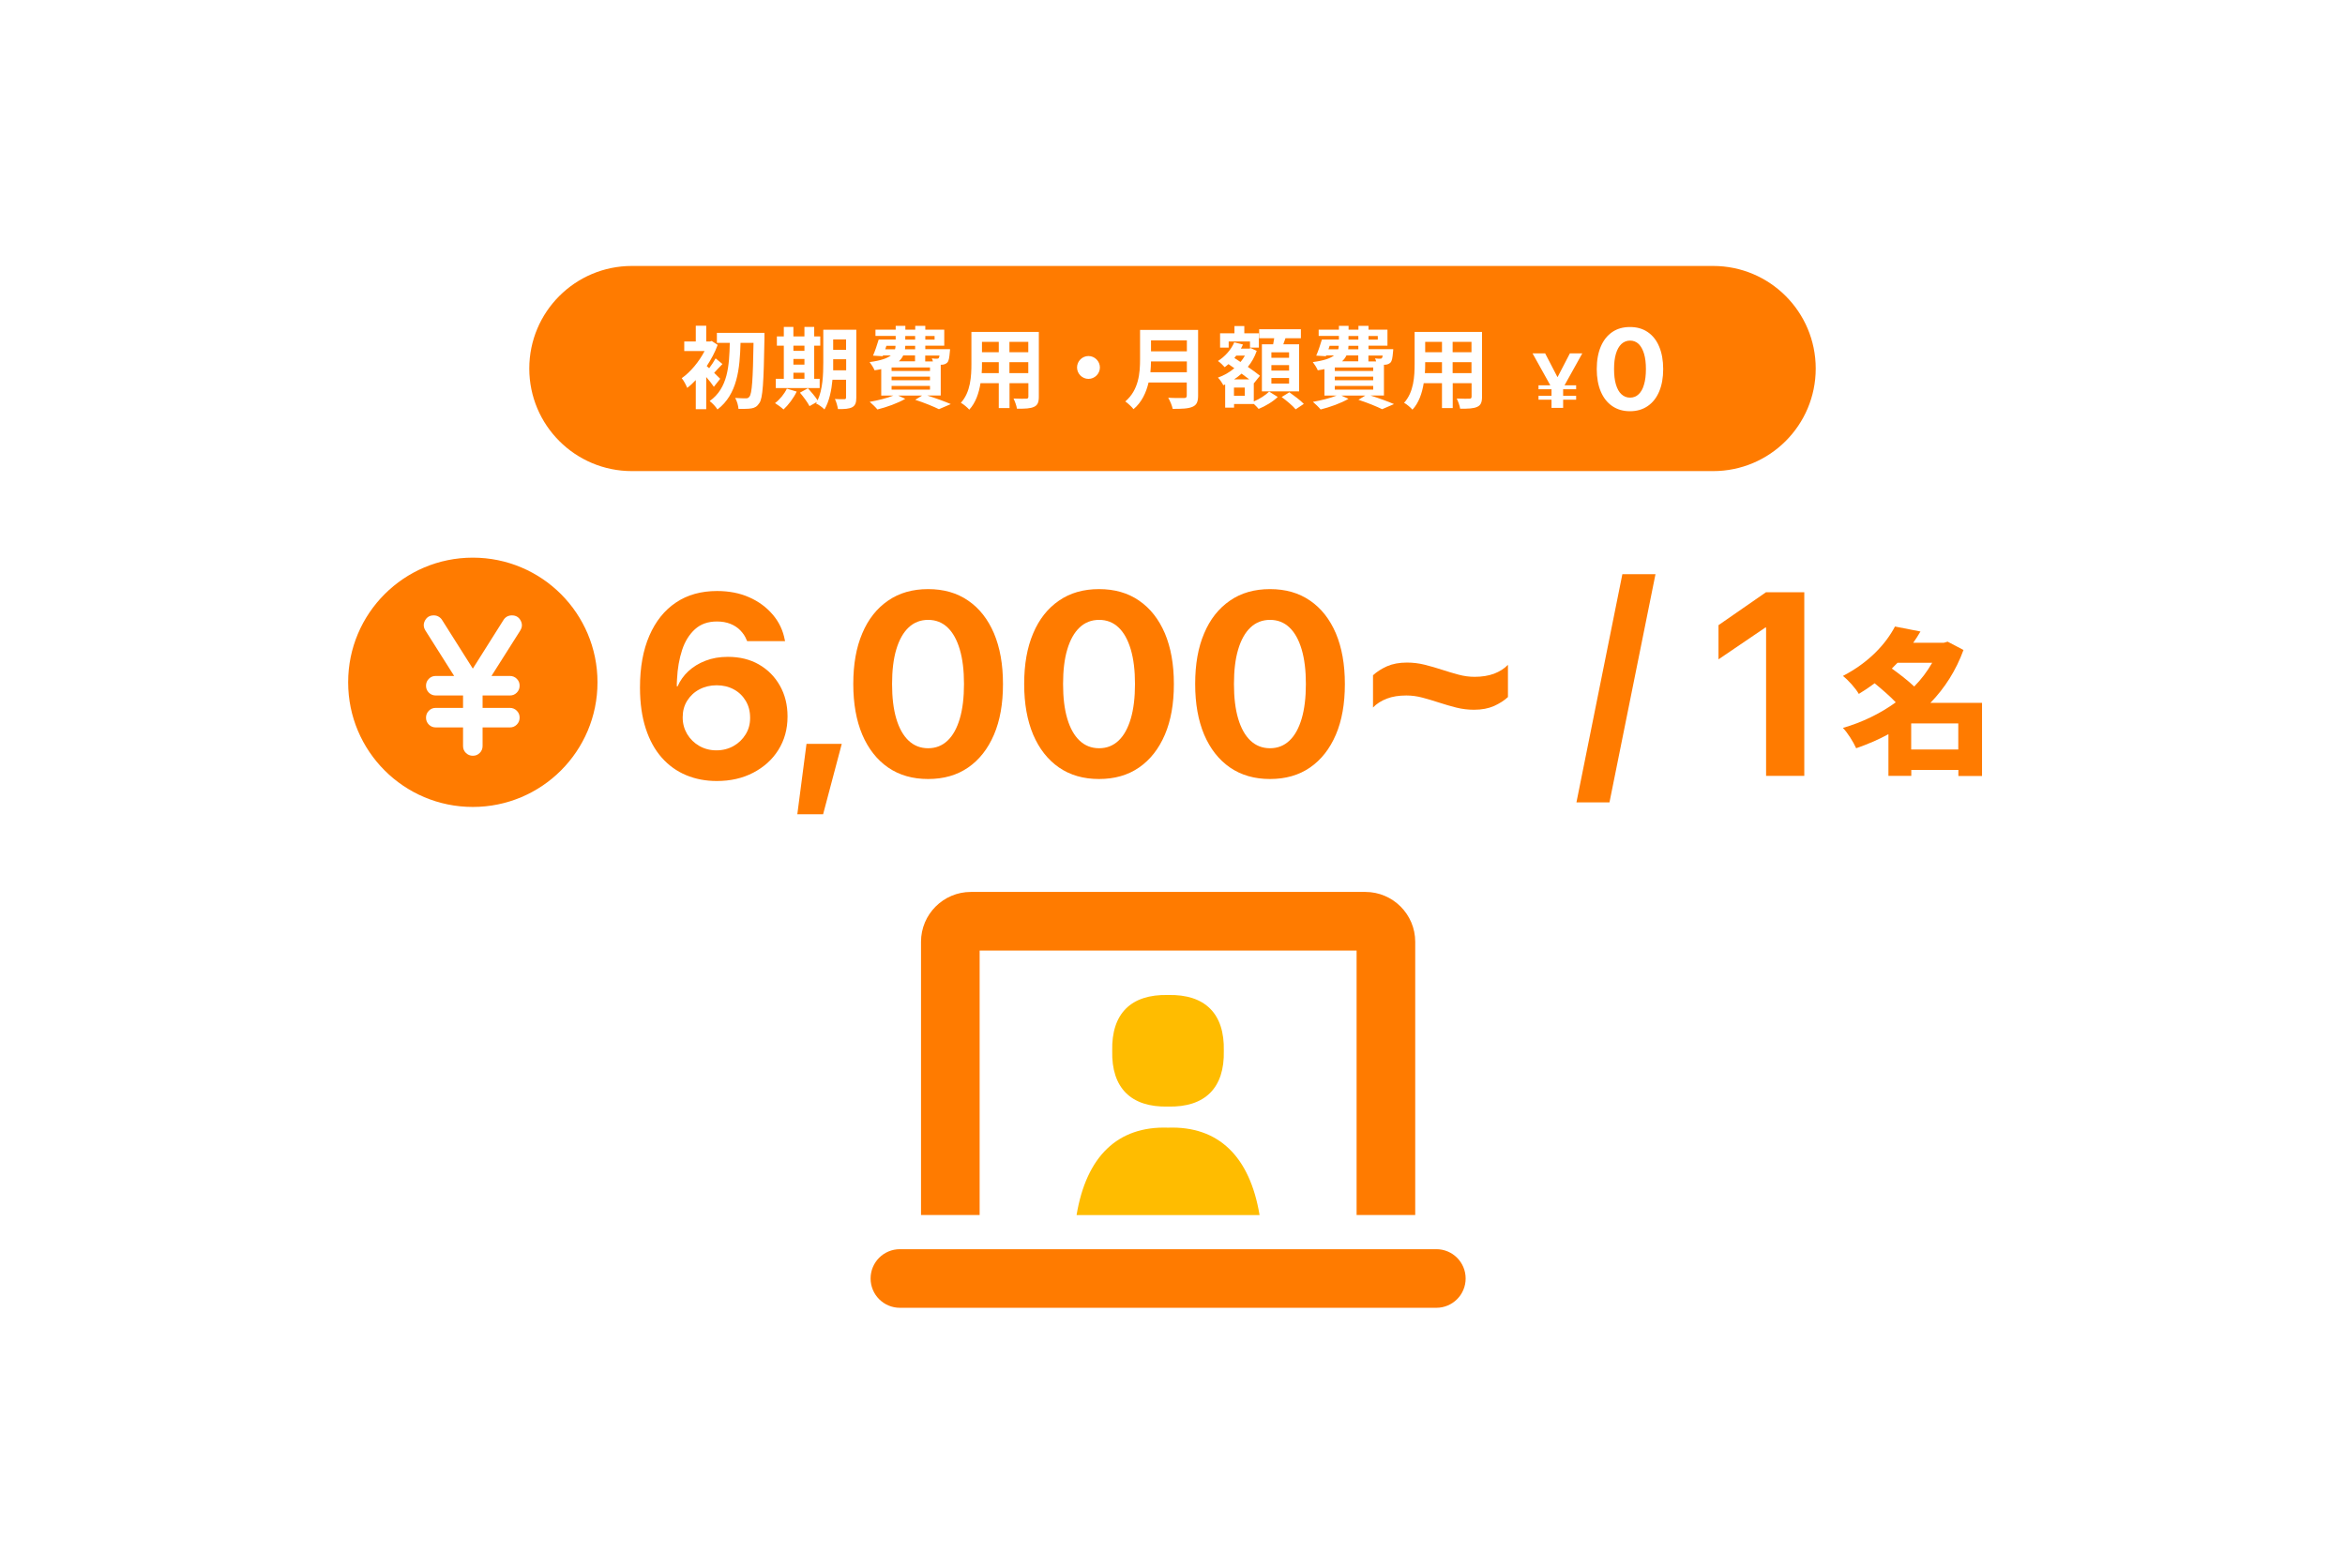 <svg width="480" height="321" viewBox="0 0 480 321" fill="none" xmlns="http://www.w3.org/2000/svg">
<g clip-path="url(#clip0_1711_53528)">
<path d="M278.043 72.77H275.603C275.403 73.21 275.103 73.611 274.703 73.971H278.023V72.77H278.043Z" fill="#FF7B00"/>
<path d="M204.441 74.15H201.001V74.47C201.001 75.05 201.001 75.71 200.941 76.39H204.441V74.15Z" fill="#FF7B00"/>
<path d="M282.021 68.791H280.121V69.531H282.021V68.791Z" fill="#FF7B00"/>
<path d="M278.043 68.791H276.023V69.531H278.043V68.791Z" fill="#FF7B00"/>
<path d="M278.041 70.791H276.021C276.021 71.031 275.981 71.271 275.961 71.511H278.041V70.791Z" fill="#FF7B00"/>
<path d="M281.482 73.371C281.902 73.431 282.282 73.451 282.482 73.431C282.642 73.431 282.762 73.431 282.862 73.311C282.942 73.231 282.982 73.051 283.022 72.791H280.102V73.991H281.682C281.622 73.771 281.542 73.551 281.462 73.391L281.482 73.371Z" fill="#FF7B00"/>
<path d="M252.622 77.671H255.702C255.242 77.311 254.702 76.911 254.142 76.491C253.642 76.931 253.142 77.331 252.602 77.671H252.622Z" fill="#FF7B00"/>
<path d="M242.942 69.69H235.602V71.93H242.942V69.69Z" fill="#FF7B00"/>
<path d="M242.94 73.991H235.6C235.6 74.691 235.54 75.451 235.48 76.211H242.94V73.991Z" fill="#FF7B00"/>
<path d="M254.82 72.811H253.04C252.92 72.971 252.78 73.13 252.66 73.29L253.92 74.111C254.26 73.71 254.56 73.27 254.82 72.811Z" fill="#FF7B00"/>
<path d="M254.802 79.351H252.582V81.031H254.802V79.351Z" fill="#FF7B00"/>
<path d="M281.083 77.11H273.223V77.85H281.083V77.11Z" fill="#FF7B00"/>
<path d="M335.423 70.43C334.943 69.971 334.343 69.731 333.663 69.731C332.983 69.731 332.383 69.971 331.883 70.43C331.403 70.891 331.023 71.55 330.763 72.43C330.503 73.29 330.383 74.331 330.383 75.55C330.383 76.79 330.503 77.831 330.763 78.71C331.023 79.57 331.383 80.251 331.883 80.71C332.383 81.171 332.963 81.41 333.663 81.41C334.363 81.41 334.943 81.171 335.423 80.71C335.903 80.251 336.283 79.591 336.523 78.71C336.783 77.831 336.903 76.79 336.903 75.57C336.903 74.331 336.783 73.29 336.523 72.43C336.263 71.57 335.903 70.91 335.423 70.43Z" fill="#FF7B00"/>
<path d="M350.66 54.451H129.34C117.74 54.451 108.34 63.851 108.34 75.451C108.34 87.051 117.74 96.451 129.34 96.451H350.66C362.26 96.451 371.66 87.051 371.66 75.451C371.66 63.851 362.26 54.451 350.66 54.451ZM257.74 67.411H266.28V69.251H263.12C262.98 69.691 262.82 70.111 262.68 70.491H265.92V80.131H258.3V70.491H260.6C260.68 70.091 260.74 69.651 260.82 69.251H257.74V67.411ZM249.76 68.231H252.68V66.751H254.7V68.231H257.68V71.171H255.86V69.911H251.5V71.171H249.74V68.231H249.76ZM158.8 77.551H160.44V70.771H159.02V68.871H160.44V66.931H162.4V68.871H164.66V66.931H166.66V68.871H167.9V70.771H166.66V77.551H167.78V79.451H158.8V77.551ZM144.56 83.771H142.42V77.811C141.84 78.431 141.26 78.971 140.66 79.411C140.46 78.871 139.9 77.811 139.54 77.431C141.32 76.191 143.1 74.051 144.22 71.871H140.06V69.911H142.42V66.691H144.56V69.911H145.34L145.68 69.811L146.9 70.611C146.36 72.111 145.56 73.591 144.66 74.951C144.8 75.071 144.98 75.231 145.16 75.391C145.64 74.771 146.16 73.951 146.48 73.371L147.88 74.531C147.24 75.151 146.68 75.811 146.18 76.331C146.72 76.851 147.22 77.331 147.42 77.551L146.12 79.191C145.78 78.671 145.18 77.891 144.56 77.191V83.751V83.771ZM156.48 69.211C156.32 78.351 156.14 81.531 155.44 82.511C154.96 83.251 154.5 83.491 153.82 83.611C153.16 83.731 152.16 83.711 151.16 83.711C151.12 83.071 150.86 82.111 150.48 81.471C151.44 81.551 152.3 81.551 152.72 81.551C153.02 81.551 153.2 81.471 153.4 81.211C153.92 80.611 154.12 77.671 154.24 70.191H151.58C151.44 75.471 150.94 80.731 146.86 83.831C146.5 83.251 145.82 82.531 145.26 82.111C149 79.471 149.28 74.851 149.38 70.191H146.74V68.151H156.48C156.48 68.151 156.48 68.951 156.48 69.251V69.211ZM160.38 83.831C159.98 83.451 159.14 82.831 158.64 82.531C159.6 81.811 160.54 80.671 161.06 79.571L163.08 80.171C162.44 81.511 161.36 82.931 160.38 83.831ZM175.28 81.371C175.28 82.451 175.08 83.011 174.44 83.371C173.8 83.711 172.86 83.771 171.52 83.751C171.44 83.191 171.18 82.231 170.9 81.691C171.68 81.751 172.56 81.731 172.82 81.731C173.1 81.731 173.18 81.631 173.18 81.351V77.751H170.4C170.2 79.911 169.74 82.191 168.76 83.831C168.42 83.451 167.52 82.791 167.04 82.611C167.1 82.511 167.16 82.411 167.22 82.291L165.7 83.151C165.34 82.431 164.46 81.231 163.74 80.391L165.38 79.491C166.04 80.231 166.9 81.231 167.36 81.971C168.42 79.691 168.52 76.591 168.52 74.211V67.511H175.28V81.371ZM192.22 83.791C191.14 83.251 189.24 82.471 187.34 81.851L188.74 80.991H183.86L185.3 81.651C183.78 82.551 181.46 83.371 179.6 83.831C179.26 83.411 178.48 82.651 178.02 82.271C179.72 81.971 181.58 81.511 182.86 80.991H180.38V75.571C179.96 75.671 179.52 75.731 179.02 75.811C178.84 75.351 178.32 74.531 178 74.131C180.26 73.831 181.58 73.371 182.34 72.771H180.74L180.68 72.931L178.7 72.811C179.1 71.911 179.54 70.591 179.86 69.511H183.34V68.771H179.2V67.491H183.34V66.711H185.32V67.491H187.34V66.711H189.4V67.491H193.28V70.771H189.4V71.491H194.46C194.46 71.491 194.46 71.851 194.42 72.051C194.32 73.231 194.22 73.891 193.9 74.231C193.62 74.511 193.22 74.651 192.84 74.671C192.76 74.671 192.68 74.671 192.56 74.671V80.971H189.8C191.56 81.531 193.48 82.231 194.62 82.731L192.2 83.771L192.22 83.791ZM212.64 81.211C212.64 82.371 212.38 82.971 211.66 83.291C210.9 83.651 209.8 83.691 208.16 83.671C208.08 83.091 207.74 82.151 207.46 81.591C208.48 81.651 209.7 81.631 210.02 81.631C210.36 81.631 210.5 81.531 210.5 81.191V78.451H206.64V83.551H204.44V78.451H200.7C200.38 80.451 199.72 82.451 198.4 83.871C198.06 83.471 197.18 82.711 196.68 82.471C198.68 80.271 198.84 77.031 198.84 74.471V67.951H212.64V81.231V81.211ZM222.8 77.571C221.52 77.571 220.46 76.511 220.46 75.231C220.46 73.951 221.52 72.891 222.8 72.891C224.08 72.891 225.14 73.951 225.14 75.231C225.14 76.511 224.08 77.571 222.8 77.571ZM245.24 80.991C245.24 82.311 244.92 82.931 244.08 83.291C243.2 83.671 241.92 83.711 240.04 83.711C239.92 83.071 239.48 82.031 239.12 81.431C240.4 81.511 241.94 81.491 242.34 81.491C242.78 81.491 242.92 81.351 242.92 80.971V78.311H235.1C234.62 80.351 233.72 82.351 232.02 83.771C231.68 83.311 230.82 82.511 230.34 82.191C233.1 79.831 233.36 76.351 233.36 73.571V67.551H245.24V80.991ZM257.66 83.751C257.42 83.451 257.02 83.051 256.66 82.711H252.6V83.451H250.78V78.711L250.4 78.871C250.16 78.391 249.68 77.671 249.3 77.311C250.5 76.891 251.66 76.231 252.66 75.391L251.46 74.551C251.2 74.771 250.94 74.991 250.68 75.171C250.38 74.831 249.72 74.171 249.3 73.911C250.72 73.011 251.98 71.631 252.64 70.091L254.42 70.531C254.3 70.831 254.16 71.091 254 71.371H255.7L256.02 71.271L257.24 71.831C256.82 73.071 256.2 74.171 255.42 75.111C256.4 75.771 257.3 76.431 257.9 76.931L256.68 78.451L256.64 78.411V82.191C257.84 81.691 259.12 80.851 259.78 80.171L261.54 81.271C260.6 82.211 258.98 83.171 257.64 83.711L257.66 83.751ZM265.2 83.791C264.62 83.091 263.34 82.011 262.34 81.291L263.92 80.311C264.88 80.991 266.22 81.991 266.88 82.691L265.2 83.811V83.791ZM282.94 83.791C281.86 83.251 279.96 82.471 278.06 81.851L279.46 80.991H274.58L276.02 81.651C274.5 82.551 272.18 83.371 270.32 83.831C269.98 83.411 269.2 82.651 268.74 82.271C270.44 81.971 272.3 81.511 273.58 80.991H271.1V75.571C270.68 75.671 270.24 75.731 269.74 75.811C269.56 75.351 269.04 74.531 268.72 74.131C270.98 73.831 272.3 73.371 273.06 72.771H271.46L271.4 72.931L269.42 72.811C269.82 71.911 270.26 70.591 270.58 69.511H274.06V68.771H269.92V67.491H274.06V66.711H276.04V67.491H278.06V66.711H280.12V67.491H284V70.771H280.12V71.491H285.18C285.18 71.491 285.18 71.851 285.14 72.051C285.04 73.231 284.94 73.891 284.62 74.231C284.34 74.511 283.94 74.651 283.56 74.671C283.48 74.671 283.4 74.671 283.28 74.671V80.971H280.52C282.28 81.531 284.2 82.231 285.34 82.731L282.92 83.771L282.94 83.791ZM303.36 81.211C303.36 82.371 303.1 82.971 302.38 83.291C301.62 83.651 300.52 83.691 298.88 83.671C298.8 83.091 298.46 82.151 298.18 81.591C299.2 81.651 300.42 81.631 300.74 81.631C301.08 81.631 301.22 81.531 301.22 81.191V78.451H297.36V83.551H295.16V78.451H291.42C291.1 80.451 290.44 82.451 289.12 83.871C288.78 83.471 287.9 82.711 287.4 82.471C289.4 80.271 289.56 77.031 289.56 74.471V67.951H303.36V81.231V81.211ZM322.62 78.891V79.691H319.96V81.031H322.62V81.831H319.96V83.511H317.58V81.831H314.92V81.031H317.58V79.691H314.92V78.891H317.34L313.7 72.351H316.28L318.78 77.171H318.84L321.34 72.351H323.88L320.24 78.891H322.66H322.62ZM340.44 75.571C340.44 77.351 340.16 78.871 339.62 80.151C339.08 81.431 338.3 82.431 337.28 83.131C336.26 83.831 335.06 84.191 333.64 84.191C332.22 84.191 331.02 83.831 330 83.131C328.98 82.431 328.2 81.431 327.66 80.151C327.12 78.871 326.84 77.331 326.84 75.571C326.84 73.771 327.12 72.251 327.66 70.971C328.2 69.691 328.98 68.691 330 67.991C331.02 67.291 332.22 66.951 333.64 66.951C335.06 66.951 336.26 67.291 337.28 67.991C338.3 68.691 339.08 69.671 339.62 70.971C340.16 72.251 340.44 73.791 340.44 75.551V75.571Z" fill="#FF7B00"/>
<path d="M295.16 74.15H291.72V74.47C291.72 75.05 291.72 75.71 291.66 76.39H295.16V74.15Z" fill="#FF7B00"/>
<path d="M263.862 74.751H260.242V75.871H263.862V74.751Z" fill="#FF7B00"/>
<path d="M263.862 77.391H260.242V78.531H263.862V77.391Z" fill="#FF7B00"/>
<path d="M301.2 69.991H297.34V72.111H301.2V69.991Z" fill="#FF7B00"/>
<path d="M274.022 70.791H272.162L271.922 71.511H273.922C274.002 71.291 274.022 71.051 274.022 70.791Z" fill="#FF7B00"/>
<path d="M281.083 79.011H273.223V79.771H281.083V79.011Z" fill="#FF7B00"/>
<path d="M301.2 74.15H297.34V76.39H301.2V74.15Z" fill="#FF7B00"/>
<path d="M295.163 69.991H291.723V72.111H295.163V69.991Z" fill="#FF7B00"/>
<path d="M281.083 75.231H273.223V75.951H281.083V75.231Z" fill="#FF7B00"/>
<path d="M210.481 74.15H206.621V76.39H210.481V74.15Z" fill="#FF7B00"/>
<path d="M173.183 73.551H170.543V74.231C170.543 74.711 170.543 75.231 170.543 75.811H173.203V73.571L173.183 73.551Z" fill="#FF7B00"/>
<path d="M191.302 68.791H189.402V69.531H191.302V68.791Z" fill="#FF7B00"/>
<path d="M190.36 77.11H182.5V77.85H190.36V77.11Z" fill="#FF7B00"/>
<path d="M173.183 69.491H170.543V71.631H173.183V69.491Z" fill="#FF7B00"/>
<path d="M190.763 73.371C191.183 73.431 191.563 73.451 191.763 73.431C191.923 73.431 192.043 73.431 192.143 73.311C192.223 73.231 192.263 73.051 192.303 72.791H189.383V73.991H190.963C190.903 73.771 190.823 73.551 190.743 73.391L190.763 73.371Z" fill="#FF7B00"/>
<path d="M164.662 70.77H162.402V71.831H164.662V70.77Z" fill="#FF7B00"/>
<path d="M164.662 76.311H162.402V77.55H164.662V76.311Z" fill="#FF7B00"/>
<path d="M263.862 72.131H260.242V73.251H263.862V72.131Z" fill="#FF7B00"/>
<path d="M164.662 73.491H162.402V74.651H164.662V73.491Z" fill="#FF7B00"/>
<path d="M187.322 70.791H185.302C185.302 71.031 185.262 71.271 185.242 71.511H187.322V70.791Z" fill="#FF7B00"/>
<path d="M183.303 70.791H181.443L181.203 71.511H183.203C183.283 71.291 183.303 71.051 183.303 70.791Z" fill="#FF7B00"/>
<path d="M190.36 75.231H182.5V75.951H190.36V75.231Z" fill="#FF7B00"/>
<path d="M190.36 79.011H182.5V79.771H190.36V79.011Z" fill="#FF7B00"/>
<path d="M187.321 68.791H185.301V69.531H187.321V68.791Z" fill="#FF7B00"/>
<path d="M210.481 69.991H206.621V72.111H210.481V69.991Z" fill="#FF7B00"/>
<path d="M204.44 69.991H201V72.111H204.44V69.991Z" fill="#FF7B00"/>
<path d="M187.32 72.77H184.88C184.68 73.21 184.38 73.611 183.98 73.971H187.3V72.77H187.32Z" fill="#FF7B00"/>
<path d="M188.523 192.81V248.75H200.523V194.61H277.683V248.75H289.683V192.81C289.683 187.19 285.103 182.61 279.483 182.61H198.723C193.103 182.61 188.523 187.19 188.523 192.81Z" fill="#FF7B00"/>
<path d="M250.502 215.131C250.682 207.551 246.682 203.531 239.082 203.711C231.502 203.531 227.482 207.531 227.662 215.131C227.482 222.711 231.482 226.731 239.082 226.551C246.662 226.731 250.682 222.731 250.502 215.131Z" fill="#FFBC00"/>
<path d="M239.103 230.871C228.783 230.511 222.363 236.751 220.363 248.771H257.823C255.823 236.751 249.403 230.511 239.103 230.871Z" fill="#FFBC00"/>
<path d="M294.003 255.751H184.203C180.883 255.751 178.203 258.431 178.203 261.751C178.203 265.071 180.883 267.751 184.203 267.751H294.003C297.323 267.751 300.003 265.071 300.003 261.751C300.003 258.431 297.323 255.751 294.003 255.751Z" fill="#FF7B00"/>
<path d="M155.38 136.06C153.54 135 151.42 134.48 148.98 134.48C147.3 134.48 145.78 134.74 144.4 135.28C143.04 135.8 141.88 136.52 140.9 137.42C139.94 138.32 139.2 139.36 138.7 140.52H138.54C138.54 140.3 138.54 140.08 138.54 139.86C138.54 139.6 138.56 139.34 138.58 139.08C138.68 136.86 139.04 134.86 139.62 133.08C140.2 131.3 141.1 129.88 142.26 128.82C143.44 127.76 144.92 127.24 146.76 127.24C147.78 127.24 148.7 127.4 149.5 127.72C150.3 128.04 150.98 128.48 151.54 129.06C152.1 129.64 152.54 130.28 152.84 131.06L152.94 131.26H160.7L160.64 131.02C160.28 129.08 159.46 127.34 158.18 125.84C156.9 124.34 155.3 123.14 153.34 122.28C151.4 121.42 149.2 121 146.78 121C143.52 121 140.7 121.78 138.36 123.36C136 124.94 134.2 127.2 132.92 130.14C131.64 133.08 131 136.62 131 140.72V140.78C131 143.98 131.4 146.76 132.18 149.16C132.96 151.56 134.06 153.54 135.46 155.12C136.86 156.7 138.52 157.9 140.44 158.7C142.36 159.5 144.44 159.9 146.72 159.9C149.52 159.9 152 159.34 154.18 158.2C156.36 157.06 158.08 155.52 159.32 153.54C160.56 151.56 161.2 149.3 161.2 146.72V146.66C161.2 144.32 160.68 142.22 159.64 140.38C158.6 138.54 157.18 137.1 155.34 136.04L155.38 136.06ZM153.54 147.02C153.54 148.26 153.24 149.36 152.62 150.36C152 151.36 151.18 152.16 150.14 152.74C149.1 153.32 147.94 153.62 146.64 153.62C145.34 153.62 144.2 153.32 143.14 152.72C142.1 152.12 141.28 151.32 140.66 150.3C140.06 149.28 139.74 148.16 139.74 146.9V146.84C139.74 145.58 140.04 144.44 140.66 143.46C141.28 142.48 142.1 141.7 143.16 141.14C144.22 140.58 145.4 140.3 146.7 140.3C148 140.3 149.16 140.58 150.2 141.14C151.24 141.7 152.04 142.48 152.64 143.48C153.24 144.48 153.54 145.62 153.54 146.94V147V147.02Z" fill="#FF7B00"/>
<path d="M163.203 166.711H168.483L172.303 152.291H165.083L163.203 166.711Z" fill="#FF7B00"/>
<path d="M181.78 157.13C184.08 158.71 186.8 159.49 189.98 159.49C193.16 159.49 195.9 158.71 198.18 157.13C200.46 155.55 202.22 153.31 203.46 150.41C204.7 147.51 205.3 144.07 205.3 140.07V140.01C205.3 136.01 204.68 132.57 203.46 129.67C202.22 126.77 200.46 124.53 198.18 122.97C195.9 121.39 193.16 120.61 189.98 120.61C186.8 120.61 184.06 121.39 181.78 122.97C179.48 124.55 177.72 126.77 176.5 129.67C175.26 132.57 174.66 136.01 174.66 140.01V140.07C174.66 144.07 175.28 147.51 176.5 150.41C177.74 153.31 179.5 155.55 181.78 157.13ZM182.6 140.01C182.6 137.27 182.88 134.91 183.46 132.97C184.04 131.01 184.88 129.51 185.98 128.47C187.08 127.43 188.42 126.91 189.98 126.91C191.54 126.91 192.88 127.43 193.96 128.47C195.06 129.51 195.88 131.01 196.46 132.97C197.04 134.93 197.32 137.27 197.32 140.01V140.07C197.32 142.81 197.04 145.17 196.46 147.13C195.88 149.09 195.06 150.59 193.96 151.63C192.86 152.67 191.54 153.19 189.98 153.19C188.42 153.19 187.08 152.67 185.98 151.63C184.88 150.59 184.04 149.09 183.46 147.13C182.88 145.17 182.6 142.81 182.6 140.07V140.01Z" fill="#FF7B00"/>
<path d="M216.761 157.13C219.061 158.71 221.781 159.49 224.961 159.49C228.141 159.49 230.881 158.71 233.161 157.13C235.441 155.55 237.201 153.31 238.441 150.41C239.681 147.51 240.281 144.07 240.281 140.07V140.01C240.281 136.01 239.661 132.57 238.441 129.67C237.201 126.77 235.441 124.53 233.161 122.97C230.881 121.39 228.141 120.61 224.961 120.61C221.781 120.61 219.041 121.39 216.761 122.97C214.461 124.55 212.701 126.77 211.481 129.67C210.241 132.57 209.641 136.01 209.641 140.01V140.07C209.641 144.07 210.261 147.51 211.481 150.41C212.721 153.31 214.481 155.55 216.761 157.13ZM217.601 140.01C217.601 137.27 217.881 134.91 218.461 132.97C219.041 131.01 219.881 129.51 220.981 128.47C222.081 127.43 223.421 126.91 224.981 126.91C226.541 126.91 227.881 127.43 228.961 128.47C230.061 129.51 230.881 131.01 231.461 132.97C232.041 134.93 232.321 137.27 232.321 140.01V140.07C232.321 142.81 232.041 145.17 231.461 147.13C230.881 149.09 230.061 150.59 228.961 151.63C227.861 152.67 226.541 153.19 224.981 153.19C223.421 153.19 222.081 152.67 220.981 151.63C219.881 150.59 219.041 149.09 218.461 147.13C217.881 145.17 217.601 142.81 217.601 140.07V140.01Z" fill="#FF7B00"/>
<path d="M251.761 157.13C254.061 158.71 256.781 159.49 259.961 159.49C263.141 159.49 265.881 158.71 268.161 157.13C270.441 155.55 272.201 153.31 273.441 150.41C274.681 147.51 275.281 144.07 275.281 140.07V140.01C275.281 136.01 274.661 132.57 273.441 129.67C272.201 126.77 270.441 124.53 268.161 122.97C265.881 121.39 263.141 120.61 259.961 120.61C256.781 120.61 254.041 121.39 251.761 122.97C249.461 124.55 247.701 126.77 246.481 129.67C245.241 132.57 244.641 136.01 244.641 140.01V140.07C244.641 144.07 245.261 147.51 246.481 150.41C247.721 153.31 249.481 155.55 251.761 157.13ZM252.581 140.01C252.581 137.27 252.861 134.91 253.441 132.97C254.021 131.01 254.861 129.51 255.961 128.47C257.061 127.43 258.401 126.91 259.961 126.91C261.521 126.91 262.861 127.43 263.941 128.47C265.041 129.51 265.861 131.01 266.441 132.97C267.021 134.93 267.301 137.27 267.301 140.01V140.07C267.301 142.81 267.021 145.17 266.441 147.13C265.861 149.09 265.041 150.59 263.941 151.63C262.841 152.67 261.521 153.19 259.961 153.19C258.401 153.19 257.061 152.67 255.961 151.63C254.861 150.59 254.021 149.09 253.441 147.13C252.861 145.17 252.581 142.81 252.581 140.07V140.01Z" fill="#FF7B00"/>
<path d="M301.863 138.57C300.783 138.57 299.683 138.43 298.563 138.13C297.443 137.83 296.303 137.49 295.143 137.11C293.983 136.73 292.803 136.39 291.603 136.09C290.403 135.79 289.203 135.65 287.983 135.65C286.403 135.65 285.043 135.91 283.903 136.41C282.763 136.93 281.823 137.53 281.043 138.25V144.85C281.783 144.07 282.743 143.47 283.883 143.03C285.023 142.59 286.363 142.39 287.863 142.39C288.943 142.39 290.043 142.53 291.163 142.83C292.283 143.13 293.423 143.47 294.583 143.85C295.743 144.23 296.923 144.57 298.103 144.87C299.303 145.17 300.503 145.31 301.723 145.31C303.303 145.31 304.663 145.05 305.803 144.55C306.943 144.03 307.883 143.43 308.663 142.71V136.11C307.923 136.89 306.963 137.49 305.823 137.93C304.683 138.35 303.343 138.57 301.843 138.57H301.863Z" fill="#FF7B00"/>
<path d="M322.684 164.271H329.444L338.864 117.551H332.084L322.684 164.271Z" fill="#FF7B00"/>
<path d="M351.762 127.991V134.991L361.362 128.471H361.502V158.851H369.322V121.251H361.482L351.762 127.991Z" fill="#FF7B00"/>
<path d="M401.903 133.071L398.663 131.371L397.903 131.591H391.623C392.143 130.851 392.643 130.091 393.103 129.291L387.883 128.271C386.003 131.851 382.543 135.631 377.223 138.391C378.283 139.191 379.823 140.911 380.483 142.071C381.643 141.371 382.683 140.651 383.723 139.891C385.203 141.111 386.883 142.551 388.043 143.791C384.883 146.091 381.163 147.891 377.223 149.031C378.183 149.991 379.363 151.911 379.943 153.191C382.243 152.391 384.463 151.451 386.543 150.311V158.851H391.223V157.631H400.863V158.871H405.703V143.891H395.143C398.063 140.891 400.383 137.271 401.923 133.031L401.903 133.071ZM387.243 136.871C387.623 136.491 388.003 136.111 388.403 135.691H395.503C394.503 137.451 393.263 139.091 391.823 140.551C390.543 139.331 388.743 137.951 387.243 136.871ZM400.843 148.111V153.451H391.203V148.111H400.843Z" fill="#FF7B00"/>
<path d="M96.782 114.17C82.682 114.17 71.262 125.59 71.262 139.69C71.262 153.79 82.682 165.21 96.782 165.21C110.882 165.21 122.302 153.79 122.302 139.69C122.302 125.59 110.882 114.17 96.782 114.17ZM106.482 129.11L100.602 138.39H104.362C104.922 138.39 105.402 138.59 105.782 138.97C106.182 139.37 106.362 139.83 106.362 140.39C106.362 140.95 106.162 141.43 105.782 141.81C105.382 142.21 104.922 142.39 104.362 142.39H98.782V144.93H104.362C104.922 144.93 105.402 145.13 105.782 145.51C106.182 145.91 106.362 146.37 106.362 146.93C106.362 147.49 106.162 147.97 105.782 148.35C105.382 148.75 104.922 148.93 104.362 148.93H98.782V152.73C98.782 153.29 98.582 153.77 98.202 154.15C97.802 154.55 97.342 154.73 96.782 154.73C96.222 154.73 95.742 154.53 95.362 154.15C94.962 153.75 94.782 153.29 94.782 152.73V148.93H89.202C88.642 148.93 88.162 148.73 87.782 148.35C87.402 147.97 87.202 147.49 87.202 146.93C87.202 146.37 87.402 145.89 87.782 145.51C88.182 145.11 88.642 144.93 89.202 144.93H94.782V142.39H89.202C88.642 142.39 88.162 142.19 87.782 141.81C87.402 141.43 87.202 140.95 87.202 140.39C87.202 139.83 87.402 139.35 87.782 138.97C88.182 138.57 88.642 138.39 89.202 138.39H92.962L87.082 129.09C86.662 128.41 86.622 127.73 87.002 127.03C87.382 126.33 87.962 125.99 88.782 125.99C89.142 125.99 89.482 126.07 89.782 126.25C90.082 126.43 90.322 126.65 90.502 126.95L96.782 136.89L103.062 126.93C103.242 126.63 103.482 126.41 103.782 126.23C104.082 126.07 104.422 125.99 104.782 125.99C105.582 125.99 106.182 126.33 106.562 127.03C106.942 127.73 106.922 128.41 106.482 129.09V129.11Z" fill="#FF7B00"/>
</g>
<defs>
<clipPath id="clip0_1711_53528">
<rect width="480" height="320" fill="white" transform="translate(0 0.23)"/>
</clipPath>
</defs>
</svg>
